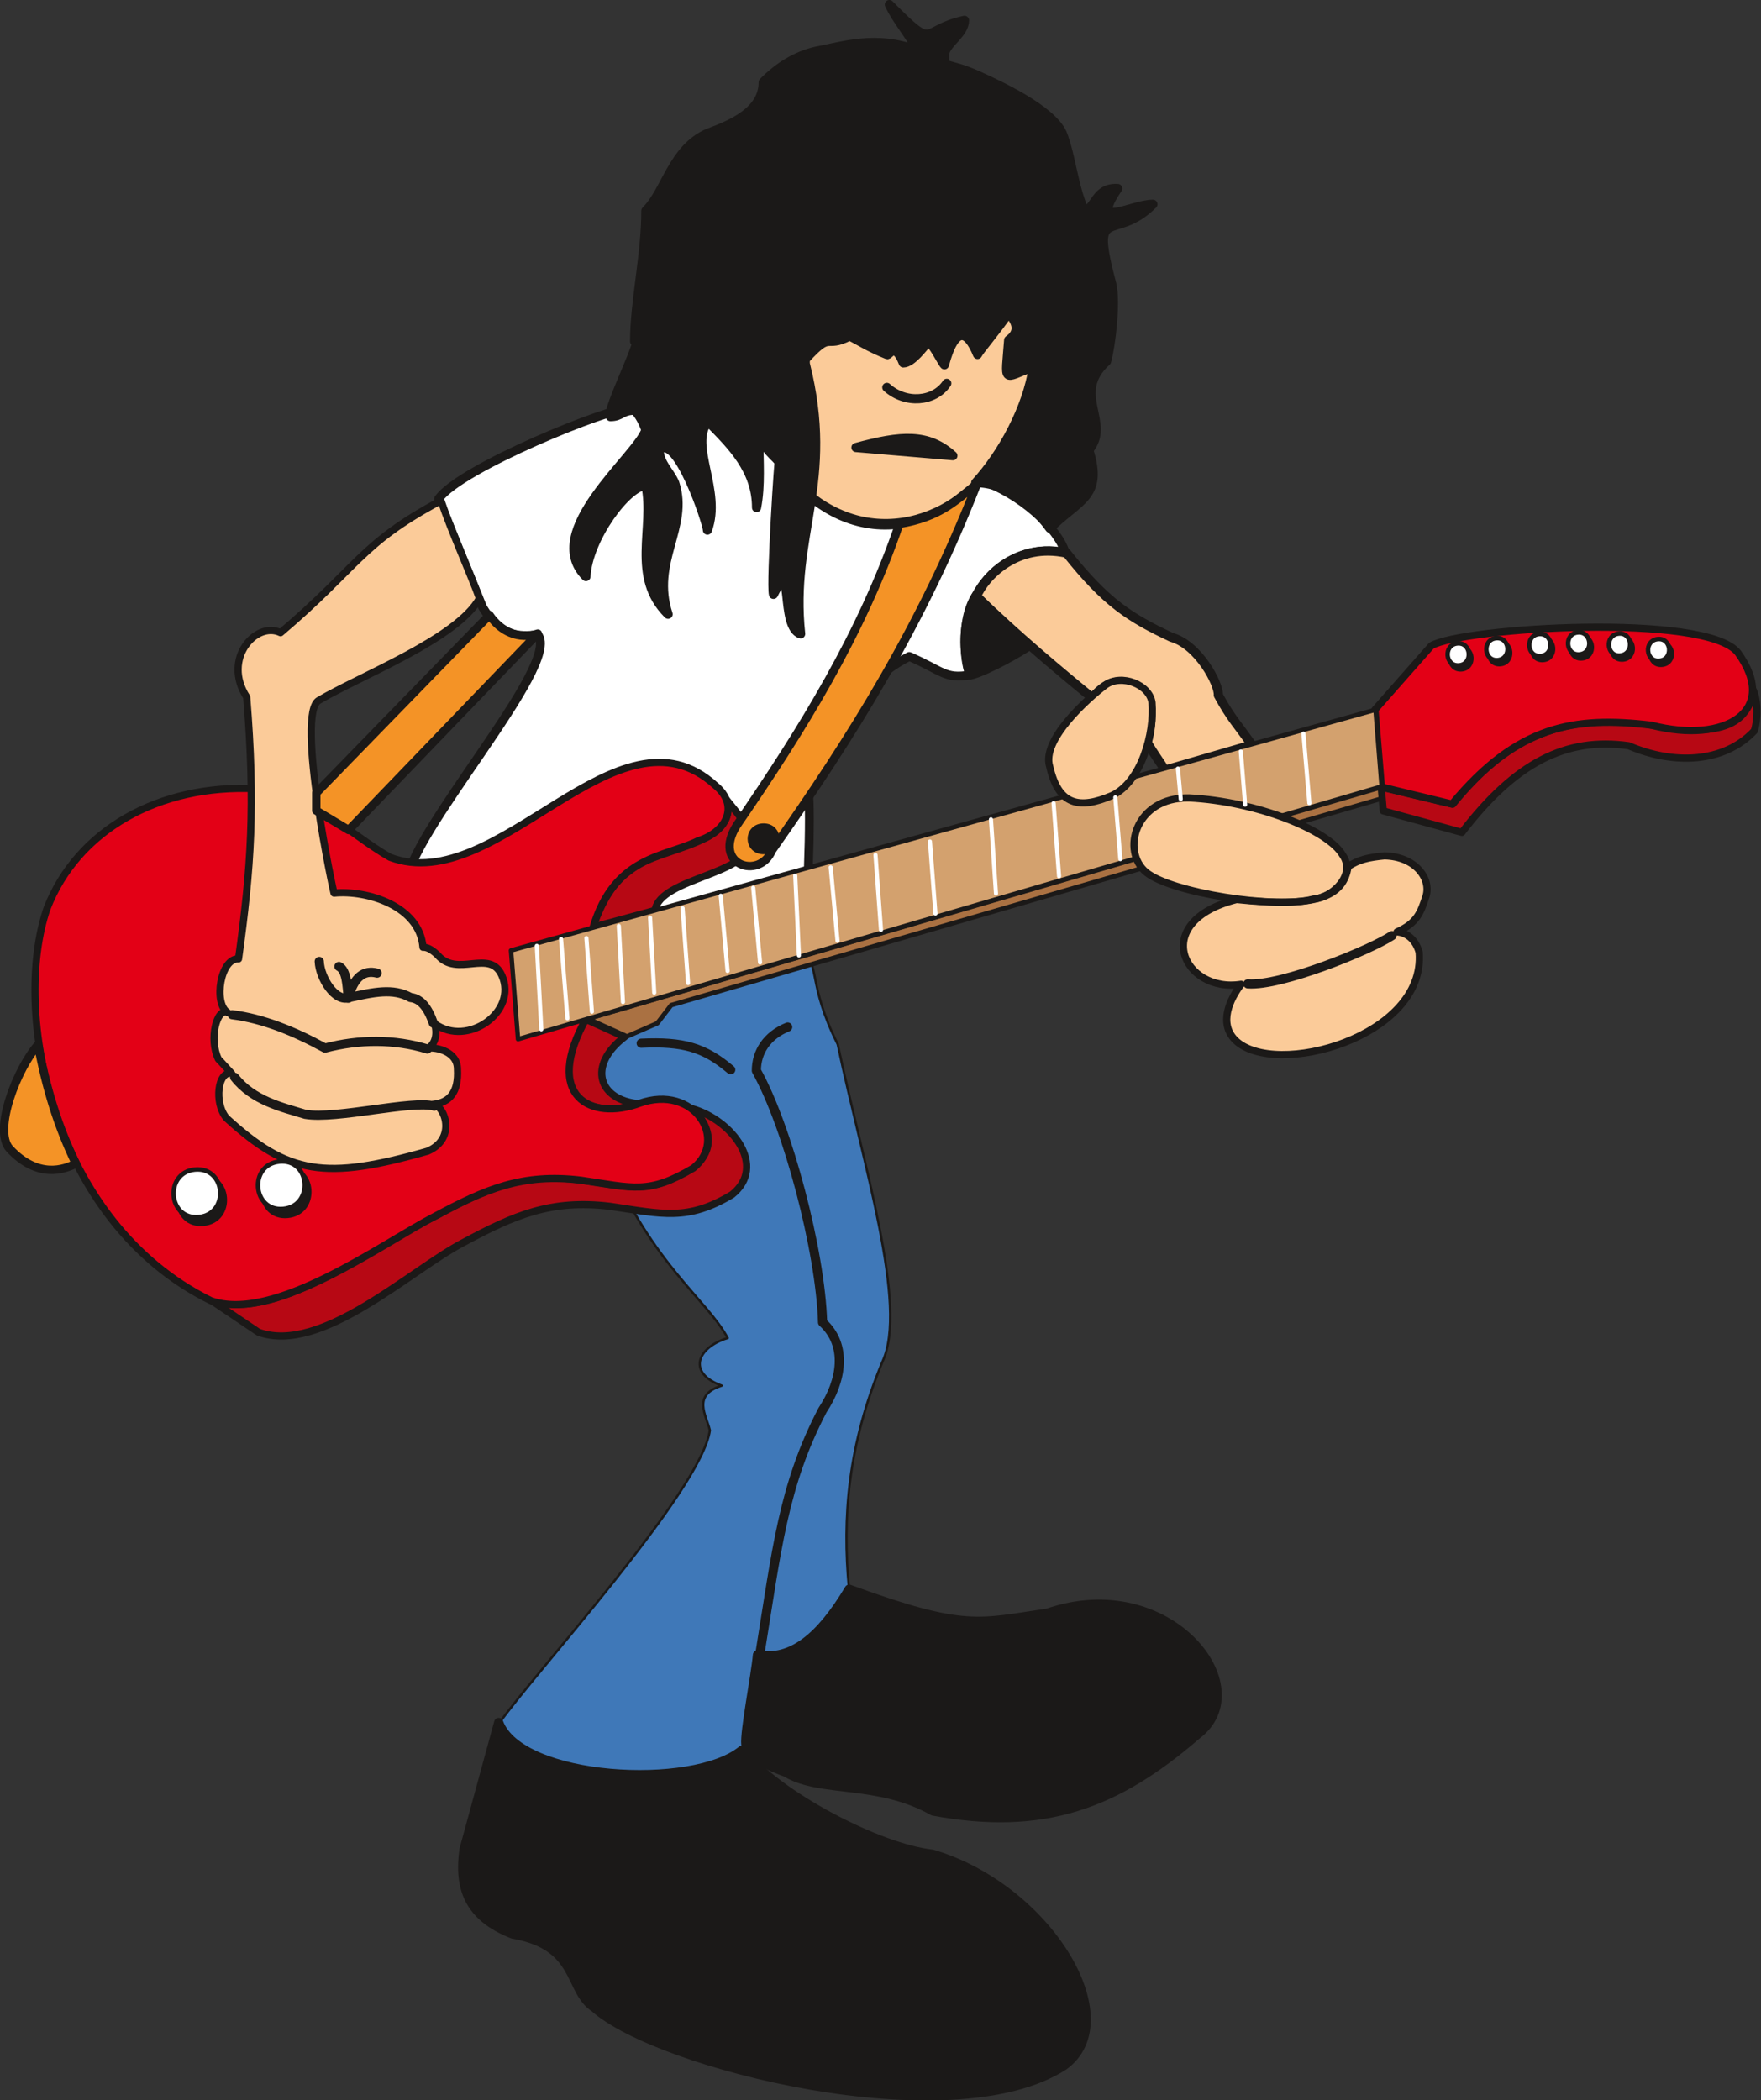 <svg xmlns="http://www.w3.org/2000/svg" xml:space="preserve" width="739.691" height="233.4mm" fill-rule="evenodd" stroke-linejoin="round" stroke-width="28.222" preserveAspectRatio="xMidYMid" version="1.2" viewBox="0 0 19571 23340"><rect x="0" y="0" width="19571" height="23340" fill="#333333" stroke="none"/><defs class="ClipPathGroup"><clipPath id="a" clipPathUnits="userSpaceOnUse"><path d="M0 0h19571v23340H0z"/></clipPath></defs><g class="SlideGroup"><g class="Slide" clip-path="url(#a)"><g class="Page"><g class="com.sun.star.drawing.ClosedBezierShape"><path fill="none" d="M4426 9851h5482v9879H4426z" class="BoundingBox"/><path fill="#3F78B8" d="M8461 18386c301 28 692-196 974-734-74-786-13-1594 373-2521 287-617-218-2200-498-3527-338-673-195-911-396-1016-860 397-3449 341-4401-723-446 1600 1229 2515 2249 3028 482 1151 1102 1557 1325 1976-340 104-454 389-66 529-332 106-172 325-132 497-94 674-1968 2717-2345 3260 565 772 1995 610 2709 318l208-1087Z"/><path fill="none" stroke="#1B1918" stroke-linecap="round" stroke-width="26" d="M8461 18386c301 28 692-196 974-734-74-786-13-1594 373-2521 287-617-218-2200-498-3527-338-673-195-911-396-1016-860 397-3449 341-4401-723-446 1600 1229 2515 2249 3028 482 1151 1102 1557 1325 1976-340 104-454 389-66 529-332 106-172 325-132 497-94 674-1968 2717-2345 3260 565 772 1995 610 2709 318l208-1087Z"/></g><g class="com.sun.star.drawing.ClosedBezierShape"><path fill="none" d="M4469 4466h7422v6395H4469z" class="BoundingBox"/><path fill="#FFF" d="M8497 4815c351 877 1407 1505 2398 521 447 150 858 528 945 806-615-148-1318 445-1062 1359-279 46-297-43-673-206-742 381-810 1039-1123 1489 36 203-7 1482-73 1837-1109 379-3646 224-4390-785-17-533 1737-2454 1457-2784-208 30-421 17-612-303l-490-1205c241-342 1900-1016 2144-1013-13 0 912-118 1479 284Z"/><path fill="none" stroke="#1B1918" stroke-linecap="round" stroke-width="98" d="M8497 4815c351 877 1407 1505 2398 521 447 150 858 528 945 806-615-148-1318 445-1062 1359-279 46-297-43-673-206-742 381-810 1039-1123 1489 36 203-7 1482-73 1837-1109 379-3646 224-4390-785-17-533 1737-2454 1457-2784-208 30-421 17-612-303l-490-1205c241-342 1900-1016 2144-1013-13 0 912-118 1479 284Z"/></g><g class="com.sun.star.drawing.ClosedBezierShape"><path fill="none" d="M8244 1094h5722v7516H8244z" class="BoundingBox"/><path fill="#FBCB99" d="M11855 6147c437 551 704 719 1164 935 302 84 531 523 521 643 140 259 216 327 373 553l-965 280c-66-104-119-173-198-305 71-269 63-546-104-617-169-71-301-120-507 119-340-277-835-691-1287-1128 93-221 452-602 1003-480Zm0 0ZM9179 1526c-898 754-564 564-843 1920-200 1082 348 2127 1209 2338 862 203 1728-508 1931-1594 178-1038 331-1303-91-2131-490-926-1349-1228-2206-533Z"/><path fill="none" stroke="#1B1918" stroke-linecap="round" stroke-width="102" d="M11855 6147c437 551 704 719 1164 935 302 84 531 523 521 643 140 259 216 327 373 553l-965 280c-66-104-119-173-198-305 71-269 63-546-104-617-169-71-301-120-507 119-340-277-835-691-1287-1128 93-221 452-602 1003-480ZM9179 1526c-898 754-564 564-843 1920-200 1082 348 2127 1209 2338 862 203 1728-508 1931-1594 178-1038 331-1303-91-2131-490-926-1349-1228-2206-533Z"/></g><g class="com.sun.star.drawing.PolyPolygonShape"><path fill="none" d="M6484 8722h8903v2833H6484z" class="BoundingBox"/><path fill="#AA7142" d="m15350 8748 10 124-7901 2298-154 201-361 157-434-200 8840-2580Z"/><path fill="none" stroke="#1B1918" stroke-linecap="round" stroke-width="51" d="m15350 8748 10 124-7901 2298-154 201-361 157-434-200 8840-2580Z"/></g><g class="com.sun.star.drawing.ClosedBezierShape"><path fill="none" d="M2271 7605h17297v7283H2271z" class="BoundingBox"/><path fill="#B70814" d="m15350 8747 795 190c574-706 1171-1008 2121-894 506 94 1181 178 1207-398 76 142 58 381 23 477-341 363-905 376-1395 165-701-99-1262 191-1854 963l-874-239-23-264Zm0 0Zm-7270 147c107 137 218 247 259 419 58 408-1006 431-1059 804l-695 188c103-272 215-503 456-661 333-237 1153-260 1039-750Zm0 0Zm-1571 2432 433 196c-415 315-295 706 165 744-611 200-1073-127-598-940Zm0 0Zm1180 993c91 69 353 384 15 658-495 296-660 219-1251 136-653-83-1023 83-1585 386-713 345-1864 1252-2557 927l561 378c701 252 1691-693 2281-998 559-300 968-480 1624-401 587 86 863 167 1359-130 391-313 7-826-447-956Z"/><path fill="none" stroke="#1B1918" stroke-linecap="round" stroke-width="80" d="m15350 8747 795 190c574-706 1171-1008 2121-894 506 94 1181 178 1207-398 76 142 58 381 23 477-341 363-905 376-1395 165-701-99-1262 191-1854 963l-874-239-23-264Zm-7270 147c107 137 218 247 259 419 58 408-1006 431-1059 804l-695 188c103-272 215-503 456-661 333-237 1153-260 1039-750Zm-1571 2432 433 196c-415 315-295 706 165 744-611 200-1073-127-598-940Zm1180 993c91 69 353 384 15 658-495 296-660 219-1251 136-653-83-1023 83-1585 386-713 345-1864 1252-2557 927l561 378c701 252 1691-693 2281-998 559-300 968-480 1624-401 587 86 863 167 1359-130 391-313 7-826-447-956Z"/></g><g class="com.sun.star.drawing.ClosedBezierShape"><path fill="none" d="M349 6930h19169v7610H349z" class="BoundingBox"/><path fill="#E30016" d="m15281 7886 627-711c348-201 3059-370 3407 79 464 645-138 1018-961 805-863-104-1496 5-2217 876l-785-190-71-859Zm0 0Zm-8693 2431c236-810 803-792 1169-973 332-104 454-401 195-614-1087-996-2415 1249-3617 797-454-256-955-782-1491-762-1082-53-1986 465-2321 1329-393 1141 40 3480 1818 4359 701 252 1903-632 2492-937 561-300 968-480 1623-401 587 86 754 160 1250-135 391-315 12-937-600-719-531 196-1087-68-581-962l63-982Z"/><path fill="none" stroke="#1B1918" stroke-linecap="round" stroke-width="80" d="m15281 7886 627-711c348-201 3059-370 3407 79 464 645-138 1018-961 805-863-104-1496 5-2217 876l-785-190-71-859Zm-8693 2431c236-810 803-792 1169-973 332-104 454-401 195-614-1087-996-2415 1249-3617 797-454-256-955-782-1491-762-1082-53-1986 465-2321 1329-393 1141 40 3480 1818 4359 701 252 1903-632 2492-937 561-300 968-480 1623-401 587 86 754 160 1250-135 391-315 12-937-600-719-531 196-1087-68-581-962l63-982Z"/></g><g class="com.sun.star.drawing.PolyPolygonShape"><path fill="none" d="M5653 7862h9728v3712H5653z" class="BoundingBox"/><path fill="#D3A16E" d="m5679 10562 9608-2675 68 853-9598 2808-78-986Z"/><path fill="none" stroke="#1B1918" stroke-linecap="round" stroke-width="50" d="m5679 10562 9608-2675 68 853-9598 2808-78-986Z"/></g><g class="com.sun.star.drawing.ClosedBezierShape"><path fill="none" d="M1955 7045h16651v6582H1955z" class="BoundingBox"/><path fill="#1B1918" d="M16224 7194c157-15 177 229 20 244-158 13-175-229-20-244Zm0 0Zm2227-48c158-15 178 226 20 241-157 15-177-228-20-241Zm0 0Zm-1796-10c158-16 176 228 21 244-158 15-178-229-21-244Zm0 0Zm478-46c157-15 175 229 20 244-157 15-178-229-20-244Zm0 0Zm432-18c155-14 175 229 17 244-157 15-175-229-17-244Zm0 0Zm452 13c157-14 178 228 20 244-157 12-178-229-20-244Zm0 0ZM3157 12982c345-33 386 496 40 529-342 33-386-496-40-529Zm0 0Zm-940 89c345-33 389 495 43 528-344 33-385-495-43-528Z"/><path fill="none" stroke="#1B1918" stroke-linecap="round" stroke-width="50" d="M16224 7194c157-15 177 229 20 244-158 13-175-229-20-244Zm2227-48c158-15 178 226 20 241-157 15-177-228-20-241Zm-1796-10c158-16 176 228 21 244-158 15-178-229-21-244Zm478-46c157-15 175 229 20 244-157 15-178-229-20-244Zm432-18c155-14 175 229 17 244-157 15-175-229-17-244Zm452 13c157-14 178 228 20 244-157 12-178-229-20-244ZM3157 12982c345-33 386 496 40 529-342 33-386-496-40-529Zm-940 89c345-33 389 495 43 528-344 33-385-495-43-528Z"/></g><g class="com.sun.star.drawing.ClosedBezierShape"><path fill="none" d="M2338 5522h13563v7504H2338z" class="BoundingBox"/><path fill="#FBCB99" d="M13743 9996c-971 244-595 1044 50 942-124 165-254 434-63 622 434 425 2118-33 2042-977-36-133-130-219-246-227 221-99 261-210 322-396 59-193-112-442-462-449-175 17-285 40-404 119-51 335-340 460-1239 366Zm0 0Zm1178-495c-160-276-952-596-1707-634-602-10-758 595-475 827 275 226 1440 411 1857 297 211-13 480-272 325-490Zm0 0Zm-2635-1889c-203 155-714 612-620 907 99 432 328 478 696 320 324-155 469-691 441-1031-28-201-339-323-517-196Zm0 0ZM4901 5563c-901 482-917 734-1783 1468-269-132-653 287-376 716 97 1206 49 1896-91 2909-201-12-281 493-122 595-119-56-210 294-102 518 21 20 127 139 148 160-153-36-200 325-59 495 689 630 1098 693 2238 368 325-139 188-510 58-520 181-18 287-130 272-392 0-195-233-243-322-233 78-54 101-158 68-272 363 267 928-130 747-536-135-302-498 33-716-229-33-30-99-88-160-83-36-460-625-638-988-602 5 56-435-2003-168-2143 465-274 1534-685 1783-1132-84-239-312-745-427-1087Z"/><path fill="none" stroke="#1B1918" stroke-linecap="round" stroke-width="80" d="M13743 9996c-971 244-595 1044 50 942-124 165-254 434-63 622 434 425 2118-33 2042-977-36-133-130-219-246-227 221-99 261-210 322-396 59-193-112-442-462-449-175 17-285 40-404 119-51 335-340 460-1239 366Z"/><path fill="none" stroke="#1B1918" stroke-linecap="round" stroke-width="80" d="M14921 9501c-160-276-952-596-1707-634-602-10-758 595-475 827 275 226 1440 411 1857 297 211-13 480-272 325-490Zm-2635-1889c-203 155-714 612-620 907 99 432 328 478 696 320 324-155 469-691 441-1031-28-201-339-323-517-196ZM4901 5563c-901 482-917 734-1783 1468-269-132-653 287-376 716 97 1206 49 1896-91 2909-201-12-281 493-122 595-119-56-210 294-102 518 21 20 127 139 148 160-153-36-200 325-59 495 689 630 1098 693 2238 368 325-139 188-510 58-520 181-18 287-130 272-392 0-195-233-243-322-233 78-54 101-158 68-272 363 267 928-130 747-536-135-302-498 33-716-229-33-30-99-88-160-83-36-460-625-638-988-602 5 56-435-2003-168-2143 465-274 1534-685 1783-1132-84-239-312-745-427-1087Z"/></g><g class="com.sun.star.drawing.ClosedBezierShape"><path fill="none" d="M1904 7001h16673v6552H1904z" class="BoundingBox"/><path fill="#FFF" d="M3106 12908c345-33 386 493 43 526-345 33-389-493-43-526Zm0 0Zm-940 89c345-33 389 495 43 528-344 33-385-495-43-528Zm0 0Zm14030-5847c158-15 176 229 21 244-158 15-178-229-21-244Zm0 0Zm2228-48c155-15 175 228 18 241-155 15-175-226-18-241Zm0 0Zm-1798-10c157-16 177 228 20 244-157 15-175-229-20-244Zm0 0Zm477-46c158-15 178 229 21 244-158 15-176-229-21-244Zm0 0Zm432-18c157-14 178 229 20 244-157 15-177-229-20-244Zm0 0Zm455 13c155-14 175 228 17 244-155 15-175-229-17-244Z"/><path fill="none" stroke="#1B1918" stroke-linecap="round" stroke-width="50" d="M3106 12908c345-33 386 493 43 526-345 33-389-493-43-526Zm-940 89c345-33 389 495 43 528-344 33-385-495-43-528Zm14030-5847c158-15 176 229 21 244-158 15-178-229-21-244Zm2228-48c155-15 175 228 18 241-155 15-175-226-18-241Zm-1798-10c157-16 177 228 20 244-157 15-175-229-20-244Zm477-46c158-15 178 229 21 244-158 15-176-229-21-244Zm432-18c157-14 178 229 20 244-157 15-177-229-20-244Zm455 13c155-14 175 228 17 244-155 15-175-229-17-244Z"/></g><g fill="none" class="com.sun.star.drawing.PolyLineShape"><path d="M5943 8130h8633v3333H5943z" class="BoundingBox"/><path stroke="#FFF" stroke-linecap="round" stroke-width="46" d="m14486 8153 66 772m-762-574 48 591m-747-401 31 338m-727-18 56 686m-742-622 61 812m-757-632 56 824m-734-578 61 801m-666-651 61 832m-559-695 76 817m-470-725 41 887m-508-752 76 831m-437-742 76 836m-500-698 61 833m-422-727 46 833m-394-741 46 845m-406-711 61 818m-343-808 71 882m-340-805 50 927"/></g><g class="com.sun.star.drawing.ClosedBezierShape"><path fill="none" d="M-2 5328h10909v7720H-2z" class="BoundingBox"/><path fill="#F49326" d="M8189 9170c729-1061 1387-2122 1806-3348 445-74 622-254 864-447-612 1569-1387 2807-2281 4077-135 328-671 163-389-282Zm0 0Zm-4674-358 1925-1977c125 185 329 277 537 206L3875 9224l-360-216v-196Zm0 0ZM423 11610c-231 261-501 945-317 1155 315 338 610 232 737 165-201-414-333-850-420-1320Z"/><path fill="none" stroke="#1B1918" stroke-linecap="round" stroke-width="93" d="M8189 9170c729-1061 1387-2122 1806-3348 445-74 622-254 864-447-612 1569-1387 2807-2281 4077-135 328-671 163-389-282Zm-4674-358 1925-1977c125 185 329 277 537 206L3875 9224l-360-216v-196ZM423 11610c-231 261-501 945-317 1155 315 338 610 232 737 165-201-414-333-850-420-1320Z"/></g><g class="com.sun.star.drawing.ClosedBezierShape"><path fill="none" d="M5091 0h8489v23343H5091z" class="BoundingBox"/><path fill="#1B1918" d="M11820 22956c-1251 805-4507-16-5211-645-300-196-163-689-910-818-505-198-598-526-543-938l386-1414c239 650 2162 754 2703 309 399 511 1532 1093 2114 1154 1283 376 2170 1844 1461 2352Zm0 0Zm-2383-5296c1290 472 1445 376 2205 266 1347-465 2355 829 1659 1352-894 774-1699 1074-2930 848-614-348-1252-198-1633-429-198-76-411-158-449-310-16-137 109-770 129-996 381 66 701-198 1019-731Zm0 0Zm76-12687c503-137 800-160 1077 91l-1077-91Zm0 0Zm-71-1239c101 48 205 121 414 205 23 23 84-155 183 94 99 0 226-183 274-231 48 0 157 229 183 252 117-435 254-392 368-115 23-48 183-228 348-465 26 49 170 183-2 305-36 493-77 429 275 297-70 460-344 963-641 1288 343 0 641 252 824 507 320-319 597-347 432-870 256-305-201-625 198-986 48-170 106-657 58-856-244-924 18-452 457-889-244 0-708 293-391-175-249-15-246 224-371 247-122-270-147-615-246-861-122-270-715-541-936-641-378-170-371-50-371-246 26-122 221-221 221-368-505 106-302 360-835-175 81 175 231 342 315 513-458-183-856-44-1128 5-221 50-419 172-589 345 0 320-346 467-615 567-394 172-465 640-689 861 0 492-125 1011-125 1452 137-134-328 790-269 836 124 0 124-71 269-71 51 48 102 147 125 221-97 290-1169 1124-666 1627 20-422 462-1012 666-1012 100 471-173 1012 247 1431-194-587 234-967 74-1457-49-122-173-221-173-368 198-198 536 813 536 890 160-435-206-941 5-1208 269 270 541 541 541 958 48-246 25-518 25-764 138 165 84 111 229 256 0-160-97 1350-66 1472 229-460 66 365 302 439-119-1107 384-1680 51-3003v-48c302-331 211-112 493-259Zm0 0Zm-955 5467c167 0 167 241 0 241-170 0-170-241 0-241Zm0 0Zm2359-2579c176 176 480 450 591 552-67 56-492 294-652 327-58-89-122-594 61-879Z"/><path fill="none" stroke="#1B1918" stroke-linecap="round" stroke-width="102" d="M11820 22956c-1251 805-4507-16-5211-645-300-196-163-689-910-818-505-198-598-526-543-938l386-1414c239 650 2162 754 2703 309 399 511 1532 1093 2114 1154 1283 376 2170 1844 1461 2352Z"/><path fill="none" stroke="#1B1918" stroke-linecap="round" stroke-width="102" d="M9437 17660c1290 472 1445 376 2205 266 1347-465 2355 829 1659 1352-894 774-1699 1074-2930 848-614-348-1252-198-1633-429-198-76-411-158-449-310-16-137 109-770 129-996 381 66 701-198 1019-731Zm76-12687c503-137 800-160 1077 91l-1077-91Z"/><path fill="none" stroke="#1B1918" stroke-linecap="round" stroke-width="102" d="M9442 3734c101 48 205 121 414 205 23 23 84-155 183 94 99 0 226-183 274-231 48 0 157 229 183 252 117-435 254-392 368-115 23-48 183-228 348-465 26 49 170 183-2 305-36 493-77 429 275 297-70 460-344 963-641 1288 343 0 641 252 824 507 320-319 597-347 432-870 256-305-201-625 198-986 48-170 106-657 58-856-244-924 18-452 457-889-244 0-708 293-391-175-249-15-246 224-371 247-122-270-147-615-246-861-122-270-715-541-936-641-378-170-371-50-371-246 26-122 221-221 221-368-505 106-302 360-835-175 81 175 231 342 315 513-458-183-856-44-1128 5-221 50-419 172-589 345 0 320-346 467-615 567-394 172-465 640-689 861 0 492-125 1011-125 1452 137-134-328 790-269 836 124 0 124-71 269-71 51 48 102 147 125 221-97 290-1169 1124-666 1627 20-422 462-1012 666-1012 100 471-173 1012 247 1431-194-587 234-967 74-1457-49-122-173-221-173-368 198-198 536 813 536 890 160-435-206-941 5-1208 269 270 541 541 541 958 48-246 25-518 25-764 138 165 84 111 229 256 0-160-97 1350-66 1472 229-460 66 365 302 439-119-1107 384-1680 51-3003v-48c302-331 211-112 493-259Zm-955 5467c167 0 167 241 0 241-170 0-170-241 0-241Zm2359-2579c176 176 480 450 591 552-67 56-492 294-652 327-58-89-122-594 61-879Z"/></g><g fill="none" class="com.sun.star.drawing.OpenBezierShape"><path d="M2530 4209h12992v14229H2530z" class="BoundingBox"/><path stroke="#1B1918" stroke-linecap="round" stroke-width="102" d="M8444 18386c188-1158 259-1879 698-2717 214-323 280-719 0-974-23-793-388-2174-736-2797 0-208 117-391 348-485m-633 475c-289-246-526-317-995-295m-3359-853c86 43 89 208 104 353 61-239 175-317 320-279"/><path stroke="#1B1918" stroke-linecap="round" stroke-width="102" d="M4816 11370c-61-175-140-272-254-285-196-109-409-58-681 0-157 54-325-218-333-401m1202 973c-369-112-760-109-1138-10-353-193-694-328-1031-371m27 696c204 259 519 330 785 411 341 59 1194-162 1433-91m9042-1359c371 28 1361-376 1602-536M9856 4305c206 186 528 163 666-45"/></g></g></g></g></svg>
